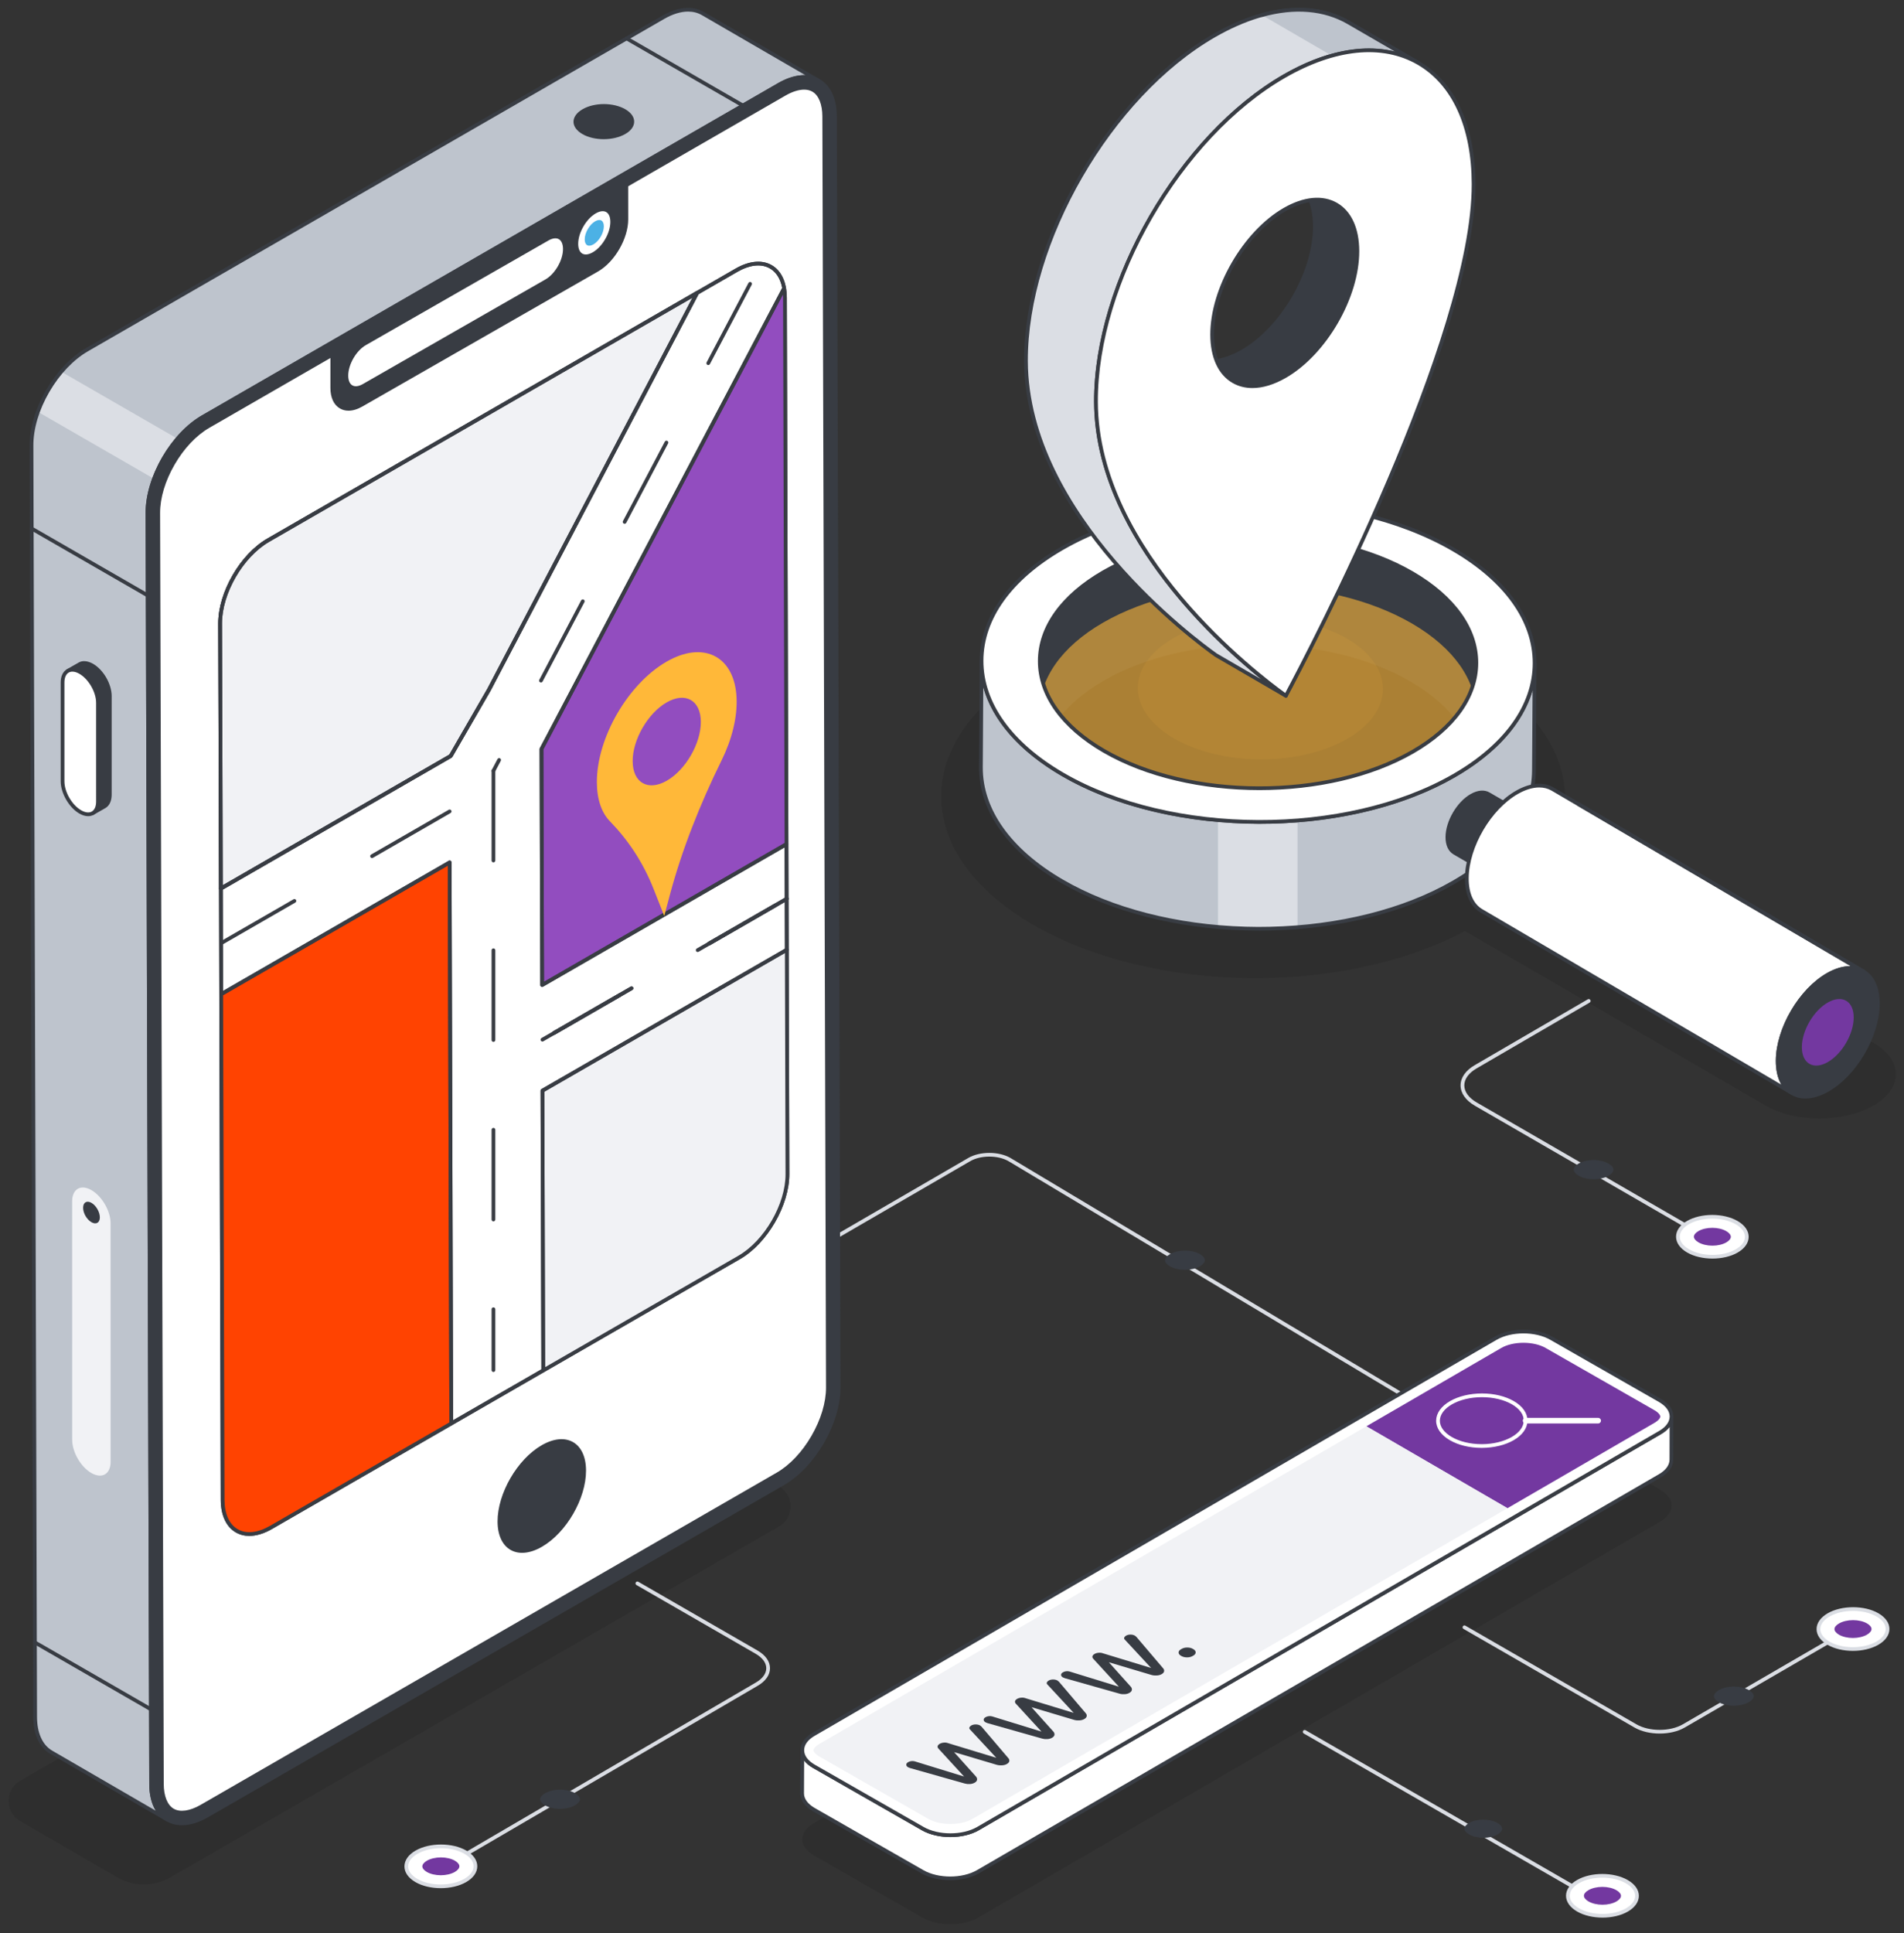 <svg width="201" height="204" viewBox="0 0 201 204" fill="none" xmlns="http://www.w3.org/2000/svg">
<rect x="0" y="0" width="201" height="204" fill="#333333" stroke="none"/>
<path d="M148.997 147.944C148.963 147.944 148.928 147.935 148.897 147.917L106.466 122.529C105.348 121.885 103.535 121.885 102.424 122.53L87.495 131.191C87.402 131.245 87.281 131.214 87.226 131.119C87.172 131.025 87.204 130.904 87.298 130.85L102.227 122.188C103.445 121.48 105.438 121.481 106.665 122.188L149.098 147.578C149.192 147.634 149.222 147.755 149.167 147.848C149.13 147.91 149.064 147.944 148.997 147.944Z" fill="#DBDEE4"/>
<g opacity="0.1">
<path d="M175.238 157.18C176.858 158.114 176.866 159.631 175.25 160.569L103.254 202.358C101.645 203.292 99.021 203.292 97.401 202.358L85.917 195.79C84.297 194.856 84.288 193.339 85.898 192.405L157.894 150.616C159.51 149.678 162.134 149.678 163.754 150.612L175.238 157.18Z" fill="#010101"/>
</g>
<path d="M176.455 149.481L176.445 154.044C176.435 154.654 176.041 155.264 175.233 155.729L103.232 197.514C101.627 198.445 99.006 198.445 97.38 197.514L85.9 190.95C85.082 190.475 84.678 189.854 84.678 189.244L84.699 184.682C84.699 185.302 85.103 185.923 85.921 186.388L97.401 192.952C99.017 193.893 101.648 193.893 103.253 192.952L175.254 151.167C176.052 150.702 176.455 150.092 176.455 149.481Z" fill="white"/>
<path d="M100.314 198.405C99.219 198.405 98.122 198.165 97.283 197.685L85.802 191.121C84.95 190.625 84.481 189.958 84.481 189.243L84.502 184.68C84.503 184.572 84.591 184.484 84.699 184.484C84.699 184.484 84.699 184.484 84.7 184.484C84.808 184.484 84.896 184.572 84.896 184.681C84.896 185.259 85.295 185.804 86.018 186.216L97.499 192.78C99.065 193.692 101.602 193.691 103.154 192.781L175.155 150.995C175.865 150.582 176.256 150.046 176.259 149.486V149.48C176.259 149.371 176.347 149.283 176.456 149.283C176.565 149.283 176.653 149.372 176.653 149.48C176.653 149.481 176.653 149.481 176.653 149.481V149.481C176.653 149.483 176.653 149.485 176.653 149.487L176.643 154.043C176.63 154.761 176.165 155.419 175.332 155.899L103.331 197.684C102.502 198.165 101.409 198.405 100.314 198.405ZM84.891 185.776L84.875 189.244C84.875 189.812 85.275 190.357 85.999 190.779L97.478 197.342C99.048 198.242 101.584 198.241 103.134 197.343L175.135 155.558C175.843 155.15 176.239 154.61 176.249 154.04L176.256 150.574C176.038 150.856 175.735 151.114 175.353 151.337L103.351 193.122C101.691 194.097 98.976 194.097 97.302 193.122L85.823 186.559C85.427 186.333 85.113 186.068 84.891 185.776Z" fill="#383C43"/>
<path d="M175.238 147.778C176.858 148.712 176.866 150.229 175.25 151.166L103.254 192.955C101.645 193.889 99.021 193.889 97.401 192.955L85.917 186.388C84.297 185.454 84.288 183.936 85.898 183.003L157.894 141.214C159.51 140.276 162.133 140.276 163.754 141.21L175.238 147.778Z" fill="white"/>
<path d="M100.331 193.848C99.236 193.848 98.139 193.607 97.302 193.125L85.819 186.557C84.969 186.067 84.5 185.403 84.499 184.688C84.498 183.977 84.96 183.317 85.799 182.83L157.795 141.041C159.46 140.074 162.178 140.072 163.852 141.037L175.335 147.604C175.335 147.604 175.335 147.605 175.336 147.605C176.185 148.094 176.653 148.758 176.655 149.472C176.656 150.185 176.192 150.846 175.348 151.335L103.353 193.124C102.522 193.607 101.427 193.848 100.331 193.848ZM160.825 140.703C159.799 140.703 158.773 140.93 157.992 141.382L85.996 183.171C85.284 183.585 84.892 184.123 84.893 184.687C84.894 185.255 85.292 185.798 86.015 186.215L97.498 192.782C99.062 193.684 101.601 193.685 103.156 192.783L175.151 150.993C175.868 150.578 176.261 150.038 176.261 149.472C176.26 148.905 175.861 148.363 175.14 147.947L163.656 141.379C162.874 140.929 161.849 140.703 160.825 140.703Z" fill="#383C43"/>
<g opacity="0.1">
<path d="M197.776 116.658C194.619 118.479 189.516 118.479 186.384 116.658L154.647 98.245C141.742 105.103 121.594 104.859 109.031 97.565C96.15 90.078 96.126 78.015 108.972 70.619C121.814 63.227 142.675 63.289 155.561 70.772C165.491 76.544 167.776 85.038 162.409 92.013L164.561 90.774L197.815 110.072C200.948 111.889 200.932 114.84 197.776 116.658Z" fill="#010101"/>
</g>
<g opacity="0.1">
<path d="M82.234 156.848L70.377 149.969C69.623 149.531 68.692 149.53 67.936 149.966L2.118 187.916C0.49 188.855 0.486 191.207 2.112 192.15L12.332 198.08C14.087 199.099 16.251 199.102 18.009 198.089L82.228 161.082C83.857 160.144 83.86 157.791 82.234 156.848Z" fill="#010101"/>
</g>
<path d="M74.179 1.417C73.118 0.806 71.633 0.894 70.007 1.836L9.183 36.904C8.203 37.469 7.281 38.271 6.474 39.227C5.946 39.838 5.462 40.523 5.048 41.239C4.634 41.954 4.283 42.696 4.007 43.462C3.568 44.659 3.32 45.88 3.331 47.025L3.713 181.142C3.711 183 4.363 184.301 5.416 184.908L17.672 192.011C16.611 191.4 15.952 190.095 15.957 188.248L15.568 54.127C15.558 52.963 15.81 51.735 16.264 50.527C16.541 49.762 16.9 49.024 17.313 48.308C17.727 47.593 18.207 46.915 18.74 46.297C19.542 45.348 20.46 44.553 21.428 43.992L82.243 8.937C83.889 7.997 85.355 7.908 86.437 8.531L74.179 1.417Z" fill="#BEC4CD"/>
<path d="M18.74 46.297L6.475 39.227C5.946 39.838 5.462 40.523 5.049 41.239C4.635 41.954 4.284 42.696 4.007 43.462L16.265 50.527C16.541 49.761 16.9 49.024 17.314 48.308C17.727 47.593 18.207 46.915 18.74 46.297Z" fill="#DBDEE4"/>
<path d="M17.669 192.209C17.635 192.209 17.602 192.201 17.57 192.183C17.57 192.183 17.57 192.183 17.57 192.183L17.566 192.181C17.565 192.18 17.563 192.179 17.562 192.178L5.32 185.078C4.156 184.407 3.514 183.009 3.514 181.143L3.129 47.027C3.12 45.181 3.741 43.09 4.879 41.139C5.999 39.217 7.492 37.651 9.082 36.73L69.906 1.664C71.546 0.714 73.099 0.567 74.28 1.248L86.538 8.357C86.632 8.411 86.664 8.532 86.61 8.626C86.555 8.721 86.435 8.751 86.341 8.698C86.341 8.698 86.341 8.698 86.341 8.698L86.336 8.696C85.285 8.093 83.869 8.238 82.346 9.107L21.527 44.166C19.999 45.047 18.562 46.553 17.482 48.406C16.368 50.317 15.759 52.348 15.767 54.126L16.151 188.244C16.146 189.953 16.715 191.227 17.754 191.834L17.767 191.842C17.862 191.896 17.893 192.017 17.839 192.111C17.803 192.174 17.736 192.209 17.669 192.209ZM72.641 1.221C71.867 1.221 71.003 1.484 70.103 2.005L9.279 37.072C7.747 37.959 6.305 39.474 5.219 41.338C4.116 43.229 3.514 45.248 3.523 47.025L3.908 181.142C3.908 182.862 4.479 184.138 5.517 184.736L16.443 191.073C15.992 190.341 15.754 189.378 15.758 188.243L15.373 54.128C15.364 52.281 15.993 50.178 17.142 48.208C18.257 46.295 19.744 44.739 21.331 43.824L82.15 8.765C83.168 8.184 84.134 7.906 85.029 7.937L74.084 1.59C73.656 1.343 73.169 1.221 72.641 1.221Z" fill="#383C43"/>
<path d="M78.43 11.333C78.396 11.333 78.363 11.325 78.332 11.307L66.051 4.229C65.957 4.174 65.925 4.053 65.978 3.959C66.032 3.864 66.152 3.833 66.248 3.886L78.528 10.965C78.622 11.019 78.655 11.14 78.601 11.235C78.565 11.298 78.498 11.333 78.43 11.333Z" fill="#383C43"/>
<path d="M9.722 70.213C9.205 69.925 8.737 69.889 8.401 70.082L7.156 70.795C7.499 70.607 7.96 70.638 8.476 70.926C9.508 71.52 10.342 72.968 10.346 74.16L10.345 84.58C10.34 85.188 10.129 85.605 9.789 85.806L11.035 85.093C11.375 84.892 11.586 84.475 11.591 83.867L11.592 73.447C11.588 72.255 10.754 70.808 9.722 70.213Z" fill="#383C43"/>
<path d="M9.789 86.005C9.721 86.005 9.655 85.969 9.619 85.906C9.564 85.813 9.596 85.692 9.689 85.638C9.981 85.465 10.144 85.089 10.148 84.58L10.149 74.162C10.145 73.034 9.351 71.659 8.378 71.098C7.942 70.855 7.541 70.811 7.251 70.97C7.158 71.021 7.038 70.988 6.984 70.893C6.931 70.799 6.964 70.679 7.058 70.626L8.304 69.913C8.709 69.679 9.248 69.725 9.817 70.042C9.818 70.042 9.82 70.043 9.82 70.043C10.92 70.677 11.785 72.173 11.789 73.448L11.788 83.869C11.783 84.524 11.551 85.02 11.135 85.265L9.887 85.979C9.856 85.996 9.822 86.005 9.789 86.005ZM8.018 70.53C8.198 70.575 8.383 70.65 8.572 70.755C9.674 71.39 10.539 72.886 10.543 74.161L10.542 84.582C10.541 84.807 10.512 85.013 10.458 85.197L10.937 84.923C11.227 84.752 11.39 84.377 11.394 83.867L11.395 73.449C11.391 72.321 10.598 70.948 9.625 70.386C9.181 70.139 8.781 70.093 8.5 70.255L8.018 70.53Z" fill="#383C43"/>
<path d="M10.343 74.163C10.343 72.968 9.506 71.521 8.473 70.929C7.44 70.337 6.603 70.826 6.603 72.021L6.604 82.444C6.604 83.639 7.441 85.086 8.474 85.678C9.508 86.27 10.345 85.781 10.345 84.586L10.343 74.163Z" fill="white"/>
<path d="M9.304 86.126C9.016 86.126 8.7 86.033 8.377 85.848C7.291 85.226 6.407 83.698 6.407 82.443L6.406 72.02C6.406 71.368 6.636 70.875 7.053 70.632C7.471 70.391 8.008 70.435 8.571 70.757C9.657 71.379 10.541 72.906 10.541 74.162L10.541 84.584C10.541 85.237 10.311 85.73 9.894 85.972C9.717 86.075 9.518 86.126 9.304 86.126ZM7.645 70.873C7.499 70.873 7.366 70.906 7.251 70.973C6.96 71.143 6.8 71.514 6.8 72.02L6.801 82.443C6.801 83.572 7.596 84.946 8.572 85.505C9.008 85.754 9.407 85.799 9.697 85.631C9.987 85.462 10.148 85.09 10.148 84.585L10.147 74.162C10.147 73.032 9.352 71.659 8.376 71.099C8.113 70.949 7.865 70.873 7.645 70.873Z" fill="#383C43"/>
<path d="M11.674 129.087C11.674 127.791 10.766 126.223 9.646 125.581C8.526 124.94 7.618 125.469 7.618 126.765L7.621 151.932C7.621 153.228 8.529 154.797 9.649 155.438C10.769 156.08 11.677 155.55 11.677 154.255L11.674 129.087Z" fill="#F1F2F5"/>
<path d="M10.541 128.465C10.541 129.027 10.144 129.252 9.658 128.973C9.165 128.691 8.774 128.015 8.774 127.452C8.774 126.876 9.165 126.647 9.658 126.929C10.143 127.207 10.541 127.888 10.541 128.465Z" fill="#383C43"/>
<path d="M21.851 191.599C18.602 193.472 15.965 191.971 15.954 188.244L15.569 54.128C15.559 50.401 18.179 45.869 21.428 43.997L82.249 8.935C85.497 7.062 88.135 8.563 88.146 12.29L88.531 146.406C88.541 150.133 85.921 154.664 82.672 156.537L21.851 191.599Z" fill="#383C43"/>
<path d="M19.211 192.604C18.615 192.604 18.062 192.464 17.575 192.183C16.408 191.509 15.762 190.11 15.757 188.244L15.372 54.129C15.362 50.347 18.034 45.724 21.329 43.825L82.151 8.764C83.793 7.816 85.347 7.67 86.525 8.35C87.692 9.024 88.338 10.423 88.343 12.289L88.728 146.404C88.738 150.186 86.066 154.808 82.771 156.708L21.95 191.77C20.987 192.324 20.055 192.604 19.211 192.604ZM84.888 8.324C84.114 8.324 83.249 8.586 82.348 9.106L21.526 44.168C18.34 46.004 15.756 50.472 15.766 54.127L16.151 188.243C16.155 189.963 16.731 191.241 17.771 191.841C18.825 192.449 20.238 192.301 21.753 191.428L82.574 156.366C85.761 154.529 88.344 150.061 88.334 146.406L87.949 12.29C87.944 10.57 87.369 9.292 86.329 8.692C85.902 8.446 85.416 8.324 84.888 8.324Z" fill="#383C43"/>
<path d="M85.859 9.5C86.586 9.919 87.009 10.939 87.012 12.291L87.397 146.408C87.402 148.015 86.851 149.858 85.842 151.604C84.836 153.342 83.509 154.747 82.105 155.559L21.285 190.619C20.092 191.308 18.982 191.461 18.242 191.035C17.515 190.616 17.093 189.597 17.089 188.244L16.704 54.127C16.699 52.521 17.25 50.677 18.259 48.932C19.265 47.193 20.593 45.788 21.996 44.976L82.816 9.917C84.009 9.227 85.119 9.074 85.859 9.5Z" fill="white"/>
<path d="M19.208 191.469C18.81 191.469 18.449 191.383 18.143 191.207C17.352 190.75 16.895 189.67 16.892 188.244L16.508 54.128C16.502 52.487 17.064 50.606 18.089 48.833C19.112 47.065 20.464 45.635 21.897 44.805L82.718 9.746C83.977 9.019 85.155 8.867 85.957 9.329C86.749 9.786 87.206 10.866 87.209 12.291L87.594 146.408C87.599 148.049 87.037 149.93 86.012 151.703C84.989 153.471 83.637 154.901 82.204 155.731L21.383 190.79C20.605 191.24 19.856 191.469 19.208 191.469ZM84.889 9.459C84.315 9.459 83.634 9.672 82.915 10.088L22.094 45.147C20.72 45.943 19.418 47.322 18.43 49.031C17.439 50.744 16.896 52.554 16.901 54.127L17.286 188.244C17.289 189.525 17.673 190.48 18.34 190.864C19.017 191.254 20.054 191.103 21.186 190.449L82.007 155.389C83.381 154.594 84.683 153.215 85.671 151.505C86.662 149.792 87.205 147.982 87.2 146.409L86.815 12.292C86.812 11.011 86.428 10.056 85.76 9.672C85.76 9.671 85.76 9.671 85.76 9.671C85.514 9.529 85.219 9.459 84.889 9.459Z" fill="#383C43"/>
<path d="M38.157 42.726C39.06 42.212 61.976 29.084 63.039 28.475C64.738 27.501 66.12 25.111 66.122 23.154L66.118 19.586C65.055 20.195 36.288 36.675 35.076 37.368L35.076 40.934C35.078 42.894 36.458 43.7 38.157 42.726Z" fill="#383C43"/>
<path d="M36.793 43.337C36.462 43.337 36.156 43.259 35.884 43.101C35.237 42.726 34.881 41.956 34.879 40.933L34.88 37.367C34.88 37.297 34.918 37.231 34.979 37.196C36.19 36.502 64.957 20.022 66.021 19.414C66.081 19.379 66.157 19.379 66.217 19.414C66.278 19.45 66.315 19.515 66.315 19.585L66.319 23.152C66.317 25.177 64.89 27.64 63.137 28.645C62.131 29.222 39.179 42.37 38.255 42.896C37.744 43.189 37.246 43.337 36.793 43.337ZM35.274 37.482L35.273 40.933C35.274 41.809 35.561 42.458 36.082 42.76C36.6 43.061 37.303 42.987 38.059 42.554C38.059 42.554 38.059 42.553 38.06 42.553C38.975 42.032 61.935 28.879 62.941 28.303C64.584 27.361 65.923 25.05 65.925 23.153L65.921 19.925C62.752 21.74 37.377 36.277 35.274 37.482Z" fill="#383C43"/>
<path d="M58.889 28.104C59.24 27.495 59.435 26.848 59.435 26.282C59.435 25.774 59.28 25.404 58.999 25.241C58.722 25.081 58.332 25.129 57.9 25.376L38.62 36.419C38.13 36.7 37.666 37.191 37.312 37.802C36.958 38.415 36.763 39.066 36.763 39.635C36.763 40.137 36.917 40.503 37.196 40.664C37.474 40.825 37.867 40.777 38.301 40.529L57.581 29.486C58.071 29.205 58.535 28.715 58.889 28.104Z" fill="white"/>
<path d="M63.888 25.239C64.24 24.63 64.433 23.984 64.433 23.419C64.434 22.91 64.279 22.541 63.998 22.378C63.721 22.218 63.329 22.266 62.896 22.514C62.406 22.795 61.942 23.286 61.588 23.897C61.234 24.51 61.039 25.161 61.039 25.729C61.039 26.232 61.193 26.598 61.472 26.759C61.75 26.92 62.143 26.872 62.577 26.624C63.069 26.342 63.534 25.851 63.888 25.239Z" fill="white"/>
<path d="M63.421 24.969C63.63 24.607 63.746 24.223 63.746 23.887C63.746 23.584 63.654 23.365 63.487 23.268C63.322 23.173 63.089 23.202 62.831 23.349C62.54 23.516 62.264 23.808 62.054 24.171C61.843 24.535 61.727 24.922 61.727 25.261C61.727 25.559 61.819 25.777 61.985 25.873C62.15 25.968 62.384 25.94 62.642 25.792C62.934 25.625 63.211 25.333 63.421 24.969Z" fill="#4CB1E5"/>
<path d="M66.017 14.136C67.265 13.417 67.255 12.249 66.015 11.53C64.759 10.801 62.757 10.802 61.509 11.521C60.229 12.259 60.222 13.417 61.478 14.146C62.718 14.865 64.737 14.874 66.017 14.136Z" fill="#383C43"/>
<path d="M15.595 63.03C15.561 63.03 15.528 63.021 15.497 63.004L3.253 55.946C3.159 55.892 3.127 55.771 3.181 55.677C3.235 55.582 3.355 55.551 3.45 55.604L15.694 62.661C15.788 62.716 15.82 62.837 15.766 62.931C15.73 62.994 15.663 63.03 15.595 63.03Z" fill="#383C43"/>
<path d="M15.931 180.569C15.898 180.569 15.864 180.561 15.833 180.543L3.59 173.486C3.496 173.432 3.464 173.311 3.518 173.217C3.572 173.122 3.691 173.091 3.787 173.144L16.03 180.201C16.124 180.255 16.156 180.376 16.102 180.47C16.066 180.534 15.999 180.569 15.931 180.569Z" fill="#383C43"/>
<path d="M52.526 160.554C52.535 163.512 54.633 164.708 57.211 163.219C59.791 161.734 61.875 158.13 61.866 155.172C61.857 152.211 59.761 151.019 57.181 152.507C54.601 153.993 52.519 157.596 52.526 160.554Z" fill="#383C43"/>
<path d="M26.326 162.071C25.805 162.071 25.321 161.949 24.893 161.702C23.872 161.112 23.307 159.891 23.302 158.263L23.04 65.796C23.031 62.507 25.355 58.487 28.221 56.835L77.652 28.341C79.085 27.515 80.442 27.389 81.473 27.984C82.494 28.573 83.059 29.794 83.063 31.422L83.326 123.89C83.335 127.178 81.011 131.198 78.145 132.851L28.714 161.344C27.875 161.828 27.063 162.071 26.326 162.071ZM28.418 57.177C25.661 58.766 23.425 62.632 23.434 65.795L23.697 158.262C23.7 159.744 24.196 160.844 25.09 161.36C25.995 161.883 27.212 161.755 28.517 161.002L77.948 132.509C80.705 130.92 82.941 127.054 82.932 123.891L82.669 31.424C82.665 29.942 82.17 28.842 81.276 28.326C80.373 27.804 79.154 27.931 77.849 28.684L28.418 57.177Z" fill="#383C43"/>
<path d="M82.78 30.408L57.163 79.034L57.233 103.94L83.027 89.072L82.863 31.421C82.862 31.059 82.833 30.721 82.78 30.408Z" fill="#924DBF"/>
<path d="M23.351 104.905L23.502 158.259C23.511 161.496 25.796 162.796 28.612 161.173L47.638 150.206L47.47 91.002L23.351 104.905Z" fill="#FF4301"/>
<path d="M57.233 104.138C57.199 104.138 57.165 104.129 57.135 104.112C57.074 104.077 57.036 104.012 57.036 103.942L56.965 79.035C56.965 79.002 56.973 78.971 56.988 78.942L82.606 30.317C82.645 30.242 82.723 30.199 82.812 30.214C82.895 30.227 82.96 30.293 82.974 30.376C83.03 30.711 83.059 31.063 83.06 31.421L83.224 89.072C83.224 89.143 83.186 89.208 83.126 89.243L57.331 104.112C57.301 104.13 57.267 104.138 57.233 104.138ZM57.359 79.083L57.429 103.6L82.83 88.959L82.666 31.422C82.666 31.303 82.662 31.185 82.656 31.068L57.359 79.083Z" fill="#383C43"/>
<path d="M57.265 115.088L57.349 144.608L78.044 132.679C80.86 131.055 83.135 127.127 83.126 123.889L83.059 100.22L57.265 115.088Z" fill="#F1F2F5"/>
<path d="M28.316 57.005C25.5 58.629 23.23 62.56 23.24 65.791L23.319 93.758L47.581 79.772L51.612 72.795L73.595 30.905L28.316 57.005Z" fill="#F1F2F5"/>
<path d="M28.316 57.005C25.5 58.629 23.23 62.56 23.24 65.791L23.319 93.758L47.581 79.772L51.612 72.795L73.595 30.905L28.316 57.005Z" fill="#F1F2F5"/>
<path d="M57.349 144.806C57.315 144.806 57.281 144.797 57.25 144.78C57.189 144.745 57.152 144.68 57.152 144.609L57.068 115.09C57.068 115.019 57.105 114.953 57.166 114.918L82.96 100.05C83.022 100.015 83.096 100.015 83.157 100.05C83.218 100.085 83.256 100.15 83.256 100.22L83.323 123.89C83.332 127.178 81.008 131.198 78.142 132.851L57.447 144.78C57.416 144.797 57.382 144.806 57.349 144.806ZM57.462 115.203L57.545 144.268L77.945 132.509C80.702 130.919 82.938 127.053 82.928 123.891L82.862 100.561L57.462 115.203Z" fill="#383C43"/>
<path d="M47.638 150.404C47.604 150.404 47.57 150.395 47.539 150.377C47.478 150.342 47.441 150.277 47.441 150.207L47.274 91.343L23.449 105.076C23.388 105.111 23.314 105.111 23.253 105.076C23.192 105.041 23.154 104.976 23.154 104.906L23.122 93.759C23.122 93.688 23.16 93.623 23.221 93.587L47.438 79.628L51.441 72.697L73.42 30.814C73.438 30.781 73.464 30.753 73.496 30.735L77.649 28.341C78.979 27.574 80.266 27.41 81.267 27.877C82.153 28.29 82.759 29.177 82.974 30.375C82.981 30.418 82.975 30.462 82.954 30.502L57.359 79.083L57.429 103.601L82.928 88.902C82.99 88.867 83.064 88.867 83.126 88.902C83.186 88.937 83.224 89.002 83.224 89.073L83.256 100.22C83.256 100.291 83.218 100.356 83.157 100.391L57.461 115.203L57.545 144.608C57.545 144.679 57.508 144.744 57.447 144.78L47.736 150.377C47.705 150.395 47.672 150.404 47.638 150.404ZM47.47 90.805C47.504 90.805 47.538 90.814 47.568 90.831C47.629 90.866 47.667 90.931 47.667 91.002L47.834 149.866L57.152 144.495L57.068 115.089C57.068 115.019 57.105 114.953 57.166 114.918L82.862 100.107L82.831 89.414L57.332 104.113C57.27 104.148 57.196 104.148 57.135 104.113C57.074 104.078 57.036 104.013 57.036 103.942L56.966 79.035C56.966 79.003 56.973 78.971 56.989 78.943L82.574 30.378C82.371 29.33 81.863 28.59 81.102 28.235C80.218 27.823 79.061 27.982 77.846 28.683L73.743 31.048L51.787 72.887L47.752 79.871C47.735 79.902 47.71 79.926 47.68 79.944L23.517 93.872L23.547 104.565L47.372 90.831C47.402 90.814 47.436 90.805 47.47 90.805Z" fill="#383C43"/>
<path d="M58.475 109.206C58.407 109.206 58.34 109.17 58.304 109.107C58.25 109.012 58.283 108.892 58.377 108.837L66.571 104.114C66.665 104.06 66.785 104.091 66.84 104.186C66.894 104.281 66.862 104.401 66.768 104.456L58.574 109.18C58.542 109.197 58.509 109.206 58.475 109.206ZM74.864 99.759C74.797 99.759 74.73 99.723 74.694 99.66C74.64 99.565 74.672 99.445 74.766 99.39L82.96 94.667C83.054 94.613 83.175 94.644 83.229 94.739C83.283 94.834 83.251 94.954 83.157 95.009L74.963 99.733C74.931 99.75 74.898 99.759 74.864 99.759Z" fill="#383C43"/>
<path d="M58.475 109.206C58.407 109.206 58.34 109.17 58.304 109.107C58.25 109.012 58.283 108.892 58.377 108.837L66.571 104.114C66.665 104.06 66.785 104.091 66.84 104.186C66.894 104.281 66.862 104.401 66.768 104.456L58.574 109.18C58.542 109.197 58.509 109.206 58.475 109.206ZM74.864 99.759C74.797 99.759 74.73 99.723 74.694 99.66C74.64 99.565 74.672 99.445 74.766 99.39L82.96 94.667C83.054 94.613 83.175 94.644 83.229 94.739C83.283 94.834 83.251 94.954 83.157 95.009L74.963 99.733C74.931 99.75 74.898 99.759 74.864 99.759Z" fill="#383C43"/>
<path d="M57.265 109.905C57.197 109.905 57.13 109.869 57.094 109.806C57.04 109.712 57.072 109.591 57.166 109.537L65.36 104.813C65.455 104.76 65.575 104.791 65.63 104.886C65.683 104.98 65.651 105.101 65.557 105.155L57.363 109.879C57.332 109.896 57.298 109.905 57.265 109.905ZM73.654 100.458C73.586 100.458 73.519 100.422 73.483 100.359C73.429 100.265 73.462 100.144 73.555 100.089L81.75 95.366C81.844 95.312 81.964 95.343 82.019 95.439C82.073 95.533 82.041 95.653 81.947 95.708L73.752 100.432C73.721 100.449 73.688 100.458 73.654 100.458Z" fill="#383C43"/>
<path d="M52.092 81.53C52.06 81.53 52.03 81.522 51.999 81.507C51.903 81.456 51.867 81.337 51.918 81.24L52.518 80.103C52.57 80.006 52.688 79.97 52.784 80.02C52.88 80.071 52.917 80.19 52.866 80.287L52.266 81.424C52.23 81.491 52.163 81.53 52.092 81.53ZM57.108 72.018C57.076 72.018 57.045 72.01 57.015 71.995C56.919 71.944 56.883 71.825 56.934 71.728L61.349 63.355C61.401 63.258 61.519 63.222 61.616 63.272C61.712 63.323 61.748 63.442 61.697 63.539L57.282 71.912C57.246 71.98 57.178 72.018 57.108 72.018ZM65.939 55.27C65.908 55.27 65.877 55.263 65.847 55.247C65.751 55.197 65.715 55.077 65.765 54.981L70.181 46.607C70.233 46.51 70.351 46.474 70.447 46.525C70.543 46.575 70.579 46.695 70.529 46.791L66.113 55.165C66.078 55.232 66.01 55.27 65.939 55.27ZM74.77 38.522C74.739 38.522 74.708 38.515 74.678 38.499C74.582 38.449 74.546 38.329 74.597 38.233L79.012 29.859C79.064 29.762 79.182 29.726 79.278 29.777C79.375 29.827 79.411 29.947 79.36 30.043L74.944 38.417C74.909 38.484 74.841 38.522 74.77 38.522Z" fill="#383C43"/>
<path d="M52.092 144.774C51.983 144.774 51.895 144.686 51.895 144.577V138.155C51.895 138.045 51.983 137.957 52.092 137.957C52.2 137.957 52.289 138.045 52.289 138.155V144.577C52.289 144.686 52.2 144.774 52.092 144.774ZM52.092 128.882C51.983 128.882 51.895 128.793 51.895 128.684V119.214C51.895 119.105 51.983 119.017 52.092 119.017C52.2 119.017 52.289 119.105 52.289 119.214V128.684C52.289 128.793 52.2 128.882 52.092 128.882ZM52.092 109.941C51.983 109.941 51.895 109.853 51.895 109.744V100.273C51.895 100.164 51.983 100.076 52.092 100.076C52.2 100.076 52.289 100.164 52.289 100.273V109.744C52.289 109.853 52.2 109.941 52.092 109.941ZM52.092 91.001C51.983 91.001 51.895 90.912 51.895 90.803V81.333C51.895 81.224 51.983 81.136 52.092 81.136C52.2 81.136 52.289 81.224 52.289 81.333V90.803C52.289 90.912 52.2 91.001 52.092 91.001Z" fill="#383C43"/>
<path d="M26.324 162.072C25.803 162.072 25.322 161.95 24.894 161.704C23.875 161.115 23.31 159.892 23.306 158.261L23.154 104.907C23.154 104.836 23.192 104.77 23.253 104.735L47.372 90.832C47.433 90.797 47.507 90.797 47.569 90.832C47.629 90.867 47.667 90.932 47.667 91.002L47.835 150.206C47.835 150.277 47.797 150.343 47.736 150.378L28.711 161.345C27.872 161.828 27.06 162.072 26.324 162.072ZM23.548 105.02L23.7 158.259C23.704 159.744 24.198 160.846 25.091 161.362C25.992 161.882 27.208 161.756 28.514 161.003L47.441 150.093L47.274 91.344L23.548 105.02Z" fill="#383C43"/>
<path d="M23.351 99.721C23.283 99.721 23.216 99.686 23.18 99.622C23.126 99.528 23.159 99.407 23.252 99.353L30.982 94.897C31.076 94.844 31.197 94.874 31.251 94.97C31.305 95.064 31.273 95.185 31.179 95.239L23.449 99.695C23.418 99.713 23.385 99.721 23.351 99.721ZM39.276 90.542C39.208 90.542 39.141 90.506 39.105 90.443C39.051 90.349 39.083 90.228 39.177 90.174L47.371 85.45C47.465 85.397 47.586 85.427 47.641 85.522C47.694 85.617 47.662 85.737 47.568 85.792L39.374 90.516C39.343 90.533 39.309 90.542 39.276 90.542Z" fill="#383C43"/>
<path d="M23.319 93.955C23.285 93.955 23.252 93.946 23.221 93.929C23.16 93.894 23.122 93.829 23.122 93.758L23.042 65.792C23.033 62.503 25.355 58.484 28.218 56.834L73.496 30.734C73.573 30.691 73.669 30.702 73.732 30.763C73.795 30.824 73.81 30.919 73.769 30.997L51.786 72.887L47.752 79.871C47.734 79.901 47.71 79.926 47.68 79.943L23.418 93.929C23.387 93.946 23.353 93.955 23.319 93.955ZM73.105 31.416L28.415 57.176C25.661 58.763 23.427 62.628 23.436 65.791L23.516 93.417L47.438 79.627L51.441 72.697L73.105 31.416Z" fill="#383C43"/>
<path d="M23.319 93.955C23.285 93.955 23.252 93.946 23.221 93.929C23.16 93.894 23.122 93.829 23.122 93.758L23.042 65.792C23.033 62.503 25.355 58.484 28.218 56.834L73.496 30.734C73.573 30.691 73.669 30.702 73.732 30.763C73.795 30.824 73.81 30.919 73.769 30.997L51.786 72.887L47.752 79.871C47.734 79.901 47.71 79.926 47.68 79.943L23.418 93.929C23.387 93.946 23.353 93.955 23.319 93.955ZM73.105 31.416L28.415 57.176C25.661 58.763 23.427 62.628 23.436 65.791L23.516 93.417L47.438 79.627L51.441 72.697L73.105 31.416Z" fill="#383C43"/>
<path d="M155.785 81.263L155.854 69.994C155.875 66.558 153.617 63.117 149.084 60.483C140.075 55.252 125.483 55.204 116.5 60.378C112.029 62.945 109.786 66.324 109.765 69.715L109.696 80.984C109.717 77.593 111.963 74.22 116.431 71.647C125.414 66.473 140.006 66.52 149.015 71.752C153.548 74.386 155.806 77.827 155.785 81.263Z" fill="#383C43"/>
<path d="M155.784 81.46C155.784 81.46 155.784 81.46 155.783 81.46C155.674 81.459 155.587 81.37 155.587 81.261V81.261C155.61 77.752 153.241 74.435 148.916 71.922C139.974 66.729 125.445 66.682 116.53 71.817C112.271 74.27 109.915 77.526 109.893 80.985C109.892 81.093 109.805 81.181 109.696 81.181C109.695 81.181 109.695 81.181 109.695 81.181C109.586 81.18 109.498 81.091 109.499 80.982L109.568 69.713C109.591 66.1 112.017 62.723 116.402 60.206C125.426 55.008 140.133 55.056 149.183 60.312C153.635 62.899 156.074 66.338 156.051 69.995L155.981 81.258C155.981 81.26 155.981 81.262 155.981 81.264C155.981 81.373 155.893 81.46 155.784 81.46ZM132.584 67.608C138.562 67.608 144.555 68.934 149.113 71.581C152.529 73.566 154.759 76.052 155.603 78.752L155.657 69.993C155.679 66.483 153.309 63.166 148.986 60.653C140.042 55.461 125.513 55.413 116.598 60.549C112.34 62.993 109.984 66.249 109.962 69.716L109.908 78.484C110.772 75.835 112.98 73.407 116.333 71.475C120.813 68.896 126.692 67.608 132.584 67.608Z" fill="#383C43"/>
<g opacity="0.6">
<path d="M149.061 65.796C140.048 60.561 125.454 60.515 116.47 65.689C107.485 70.862 107.495 79.304 116.508 84.54C125.517 89.772 140.115 89.815 149.1 84.642C158.084 79.469 158.07 71.029 149.061 65.796Z" fill="#FFB839"/>
</g>
<path d="M162.007 70.03L161.934 81.301C161.913 85.597 159.072 89.876 153.414 93.129C148.789 95.794 142.995 97.365 136.977 97.846C136.005 97.923 135.029 97.974 134.054 97.996C133.202 98.017 132.351 98.013 131.504 97.987C130.529 97.961 129.553 97.906 128.581 97.82C122.559 97.3 116.76 95.691 112.122 92.996C106.379 89.657 103.52 85.296 103.55 80.945L103.619 69.734C103.619 74.065 106.474 78.404 112.199 81.726C116.812 84.412 122.589 86.017 128.582 86.537C129.549 86.627 130.529 86.683 131.505 86.713C132.356 86.743 133.207 86.747 134.054 86.725C135.029 86.708 136.005 86.657 136.977 86.584C143.021 86.108 148.841 84.532 153.483 81.859C159.14 78.605 161.982 74.326 162.007 70.03Z" fill="#BEC4CD"/>
<path d="M136.977 86.582V97.844C136.005 97.921 135.029 97.973 134.054 97.994C133.203 98.016 132.351 98.011 131.505 97.986C130.529 97.96 129.553 97.904 128.582 97.818V86.535C129.549 86.625 130.529 86.681 131.505 86.711C132.356 86.741 133.207 86.745 134.054 86.724C135.029 86.707 136.005 86.655 136.977 86.582Z" fill="#DBDEE4"/>
<path d="M132.952 98.206C132.475 98.206 131.989 98.198 131.498 98.184C124.156 97.978 117.239 96.196 112.023 93.166C106.4 89.896 103.321 85.555 103.354 80.942L103.422 69.732C103.423 69.624 103.511 69.536 103.619 69.536H103.62C103.728 69.537 103.816 69.625 103.816 69.733C103.816 74.183 106.828 78.38 112.297 81.554C117.427 84.54 124.25 86.301 131.511 86.514C132.353 86.544 133.206 86.549 134.049 86.527C141.354 86.381 148.221 84.662 153.385 81.686C158.787 78.58 161.779 74.444 161.811 70.04V70.028C161.812 69.919 161.89 69.851 162.009 69.832C162.118 69.833 162.205 69.922 162.204 70.031V70.034C162.204 70.035 162.204 70.037 162.204 70.039L162.131 81.301C162.108 85.855 159.048 90.116 153.512 93.299C148.318 96.293 141.408 98.031 134.058 98.192C133.696 98.201 133.327 98.206 132.952 98.206ZM103.799 72.495L103.748 80.945C103.716 85.41 106.725 89.629 112.221 92.824C117.381 95.822 124.231 97.585 131.51 97.789C132.38 97.816 133.233 97.819 134.049 97.797C141.335 97.638 148.177 95.919 153.316 92.957C158.724 89.847 161.715 85.707 161.737 81.299L161.792 72.85C160.784 76.326 157.955 79.514 153.581 82.029C148.361 85.037 141.427 86.774 134.057 86.922C133.21 86.943 132.349 86.939 131.498 86.909C124.174 86.694 117.285 84.913 112.1 81.895C107.642 79.308 104.779 76.04 103.799 72.495Z" fill="#383C43"/>
<path d="M112.141 57.847C123.525 51.292 142.012 51.351 153.431 57.983C164.845 64.613 164.865 75.305 153.481 81.859C142.098 88.414 123.61 88.355 112.197 81.726C100.778 75.093 100.758 64.401 112.141 57.847ZM149.088 60.484C140.074 55.249 125.481 55.203 116.496 60.377C107.512 65.55 107.521 73.992 116.535 79.228C125.544 84.46 140.142 84.503 149.126 79.33C158.111 74.157 158.096 65.717 149.088 60.484Z" fill="white"/>
<path d="M133.014 86.924C125.447 86.924 117.866 85.246 112.098 81.896C106.494 78.641 103.412 74.315 103.421 69.716C103.43 65.148 106.491 60.872 112.043 57.675C123.466 51.098 142.078 51.159 153.529 57.812C159.131 61.066 162.211 65.39 162.202 69.988C162.194 74.557 159.131 78.834 153.58 82.03C147.911 85.294 140.47 86.923 133.014 86.924ZM132.606 53.171C125.221 53.171 117.854 54.785 112.24 58.018C106.815 61.141 103.823 65.295 103.814 69.717C103.806 74.169 106.818 78.373 112.295 81.555C123.639 88.143 142.07 88.202 153.383 81.688C158.808 78.565 161.799 74.409 161.808 69.988C161.816 65.536 158.806 61.334 153.332 58.154C147.618 54.834 140.103 53.171 132.606 53.171ZM132.964 83.371C126.984 83.371 120.993 82.045 116.437 79.398C112.001 76.822 109.563 73.395 109.57 69.749C109.576 66.126 112.001 62.737 116.398 60.205C125.426 55.008 140.135 55.056 149.186 60.313C153.62 62.889 156.058 66.314 156.051 69.959C156.044 73.581 153.62 76.97 149.225 79.501C144.742 82.082 138.858 83.37 132.964 83.371ZM132.65 56.727C126.828 56.727 121.02 57.998 116.595 60.547C112.325 63.005 109.97 66.274 109.964 69.75C109.957 73.249 112.326 76.554 116.634 79.057C125.573 84.249 140.106 84.296 149.028 79.158C153.297 76.701 155.651 73.433 155.657 69.959C155.664 66.461 153.296 63.156 148.989 60.655C144.484 58.038 138.559 56.727 132.65 56.727Z" fill="#383C43"/>
<path d="M168.929 90.631L157.147 83.796C156.69 83.531 156.058 83.563 155.358 83.958C153.956 84.75 152.807 86.708 152.797 88.324C152.792 89.141 153.076 89.717 153.539 89.986L165.321 96.821C164.858 96.552 164.573 95.976 164.578 95.159C164.588 93.543 165.737 91.585 167.139 90.793C167.84 90.398 168.471 90.365 168.929 90.631Z" fill="#383C43"/>
<path d="M165.321 97.017C165.287 97.017 165.253 97.009 165.222 96.991L153.441 90.156C152.893 89.837 152.594 89.186 152.6 88.322C152.61 86.643 153.804 84.608 155.261 83.785C156.003 83.368 156.707 83.311 157.246 83.624L169.027 90.459C169.027 90.459 169.027 90.459 169.028 90.459C169.121 90.514 169.153 90.635 169.098 90.729C169.044 90.823 168.921 90.855 168.83 90.801H168.829C168.416 90.56 167.849 90.618 167.236 90.964C165.888 91.724 164.784 93.606 164.775 95.159C164.77 95.875 164.999 96.404 165.418 96.649L165.419 96.649C165.514 96.704 165.545 96.824 165.491 96.919C165.454 96.982 165.388 97.017 165.321 97.017ZM156.476 83.82C156.167 83.82 155.819 83.924 155.455 84.129C154.107 84.89 153.003 86.771 152.994 88.324C152.989 89.041 153.218 89.57 153.638 89.814L164.535 96.136C164.432 95.855 164.379 95.525 164.381 95.156C164.392 93.478 165.585 91.443 167.042 90.62C167.352 90.446 167.656 90.334 167.943 90.286L157.048 83.966C156.88 83.868 156.687 83.82 156.476 83.82Z" fill="#383C43"/>
<path d="M169.669 92.285C169.68 90.668 168.547 89.998 167.14 90.792C165.737 91.584 164.588 93.542 164.578 95.158C164.568 96.78 165.7 97.451 167.103 96.659C168.51 95.865 169.659 93.907 169.669 92.285Z" fill="white"/>
<path d="M165.989 97.19C165.707 97.19 165.446 97.122 165.214 96.986C164.672 96.666 164.376 96.016 164.381 95.156C164.392 93.477 165.585 91.442 167.042 90.62C167.785 90.2 168.493 90.144 169.035 90.463C169.576 90.782 169.872 91.43 169.866 92.285C169.856 93.968 168.66 96.007 167.199 96.831C166.776 97.07 166.365 97.19 165.989 97.19ZM168.257 90.654C167.948 90.654 167.601 90.758 167.236 90.964C165.888 91.724 164.784 93.606 164.775 95.159C164.77 95.872 164.997 96.4 165.414 96.646C165.826 96.889 166.394 96.834 167.006 96.487C168.356 95.725 169.463 93.839 169.472 92.283C169.477 91.574 169.251 91.049 168.835 90.804C168.666 90.704 168.47 90.654 168.257 90.654Z" fill="#383C43"/>
<path d="M196.704 102.503L163.886 83.257C162.937 82.705 161.624 82.773 160.17 83.594C157.256 85.238 154.87 89.305 154.849 92.663C154.838 94.361 155.429 95.557 156.391 96.115L189.209 115.362C188.247 114.803 187.655 113.607 187.666 111.91C187.687 108.552 190.074 104.485 192.987 102.84C194.442 102.02 195.754 101.952 196.704 102.503Z" fill="white"/>
<path d="M189.209 115.558C189.175 115.558 189.141 115.549 189.11 115.531C189.109 115.531 189.109 115.531 189.109 115.531C189.103 115.527 189.098 115.524 189.092 115.521L156.292 96.284C155.223 95.663 154.641 94.376 154.652 92.66C154.674 89.24 157.106 85.095 160.073 83.42C161.541 82.591 162.931 82.472 163.985 83.085L196.802 102.331C196.802 102.331 196.802 102.331 196.802 102.331L196.803 102.331C196.897 102.386 196.928 102.507 196.873 102.601C196.819 102.695 196.696 102.727 196.605 102.672C195.675 102.133 194.426 102.253 193.084 103.01C190.226 104.623 187.884 108.615 187.863 111.909C187.853 113.469 188.36 114.63 189.292 115.18L189.307 115.189V115.19L189.308 115.19C189.402 115.245 189.433 115.366 189.379 115.46C189.343 115.522 189.276 115.558 189.209 115.558ZM162.493 83.093C161.814 83.093 161.056 83.318 160.267 83.764C157.409 85.376 155.066 89.368 155.046 92.662C155.036 94.231 155.549 95.396 156.49 95.943L188.051 114.452C187.664 113.786 187.463 112.922 187.469 111.906C187.491 108.486 189.923 104.342 192.89 102.667C193.761 102.175 194.601 101.938 195.365 101.945L163.787 83.425C163.405 83.204 162.968 83.093 162.493 83.093Z" fill="#383C43"/>
<path d="M196.704 102.7C196.67 102.7 196.635 102.692 196.604 102.673L166.562 85.037C166.468 84.982 166.437 84.861 166.492 84.767C166.546 84.673 166.668 84.641 166.761 84.696L196.803 102.333C196.897 102.388 196.928 102.509 196.874 102.603C196.837 102.665 196.771 102.7 196.704 102.7Z" fill="#383C43"/>
<path d="M198.242 105.94C198.264 102.583 195.912 101.19 192.987 102.84C190.074 104.484 187.688 108.552 187.666 111.909C187.645 115.279 189.997 116.673 192.91 115.028C195.835 113.378 198.221 109.311 198.242 105.94Z" fill="#383C43"/>
<path d="M190.599 115.919C190.05 115.919 189.543 115.788 189.095 115.525C188.036 114.9 187.458 113.616 187.469 111.909C187.491 108.489 189.923 104.344 192.89 102.669C194.369 101.836 195.762 101.72 196.818 102.342C197.875 102.965 198.45 104.244 198.439 105.943C198.418 109.37 195.98 113.524 193.007 115.202C192.162 115.679 191.342 115.919 190.599 115.919ZM195.31 102.342C194.632 102.342 193.874 102.567 193.084 103.013C190.226 104.626 187.884 108.618 187.863 111.912C187.853 113.472 188.362 114.635 189.295 115.185C190.222 115.731 191.472 115.615 192.814 114.858C195.677 113.242 198.025 109.242 198.046 105.94C198.056 104.388 197.549 103.231 196.618 102.682C196.233 102.455 195.791 102.342 195.31 102.342Z" fill="#383C43"/>
<path d="M195.691 107.384C195.702 105.646 194.485 104.925 192.971 105.779C191.463 106.63 190.228 108.735 190.218 110.473C190.206 112.217 191.424 112.938 192.931 112.087C194.445 111.233 195.68 109.128 195.691 107.384Z" fill="#7338A0"/>
<g opacity="0.1">
<path d="M142.217 77.965C137.171 80.869 128.979 80.845 123.919 77.908C118.86 74.967 118.853 70.227 123.895 67.323C128.942 64.42 137.134 64.444 142.193 67.384C147.253 70.322 147.26 75.062 142.217 77.965Z" fill="#FFB839"/>
</g>
<path d="M143.298 26.486C143.309 31.348 139.884 37.258 135.654 39.7C133.522 40.922 131.6 41.038 130.201 40.235L125.714 37.614C127.1 38.428 129.034 38.312 131.166 37.079C135.396 34.647 138.821 28.727 138.81 23.876C138.798 21.456 137.948 19.769 136.573 18.967L141.06 21.588C142.435 22.38 143.286 24.078 143.298 26.486Z" fill="#383C43"/>
<path d="M132.21 40.946C131.442 40.946 130.731 40.767 130.104 40.406L125.63 37.793C125.625 37.79 125.619 37.787 125.615 37.784C125.521 37.729 125.489 37.608 125.544 37.514C125.599 37.42 125.718 37.389 125.813 37.443V37.444C125.814 37.444 125.814 37.444 125.814 37.444L125.827 37.451C127.21 38.256 129.07 38.062 131.068 36.908C135.24 34.51 138.625 28.664 138.613 23.876C138.602 21.619 137.841 19.936 136.473 19.137C136.38 19.082 136.348 18.962 136.403 18.867C136.457 18.773 136.577 18.742 136.672 18.796L141.16 21.418C142.653 22.278 143.483 24.077 143.494 26.485C143.494 26.485 143.494 26.485 143.494 26.485C143.506 31.394 140.034 37.399 135.753 39.871C134.507 40.585 133.301 40.946 132.21 40.946ZM127.309 38.317L130.301 40.065C131.691 40.863 133.558 40.674 135.557 39.529C139.727 37.12 143.111 31.269 143.101 26.487C143.09 24.226 142.33 22.547 140.962 21.759L137.97 20.011C138.639 20.978 139 22.297 139.007 23.875C139.019 28.789 135.546 34.789 131.265 37.25C129.856 38.064 128.496 38.424 127.309 38.317Z" fill="#383C43"/>
<path d="M115.696 42.388C115.743 59.255 134.746 72.714 135.747 73.423L128.361 69.131C127.359 68.421 108.356 54.974 108.309 38.095C108.274 25.474 117.176 10.096 128.174 3.756C133.72 0.569 138.742 0.266 142.365 2.372L149.752 6.653C146.129 4.559 141.107 4.85 135.561 8.048C124.562 14.388 115.661 29.766 115.696 42.388Z" fill="#DBDEE4"/>
<path d="M135.748 73.619C135.714 73.619 135.68 73.611 135.649 73.593L128.262 69.3C126.189 67.833 108.158 54.585 108.113 38.094C108.077 25.431 117.032 9.949 128.076 3.583C133.514 0.459 138.624 -0.032 142.464 2.2L149.849 6.48C149.85 6.48 149.85 6.48 149.85 6.48V6.481C149.945 6.535 149.977 6.656 149.923 6.75C149.867 6.845 149.746 6.876 149.654 6.822L149.653 6.822C145.924 4.668 140.954 5.164 135.659 8.218C124.727 14.52 115.86 29.849 115.893 42.386C115.938 58.683 133.823 71.817 135.862 73.261C135.948 73.322 135.97 73.44 135.913 73.529C135.876 73.587 135.812 73.619 135.748 73.619ZM137.127 1.216C134.418 1.216 131.404 2.125 128.272 3.925C117.339 10.228 108.471 25.556 108.506 38.093C108.551 54.386 126.433 67.522 128.472 68.967L133.146 71.683C127.636 67.223 115.537 55.894 115.499 42.387C115.464 29.723 124.42 14.241 135.462 7.876C139.746 5.406 143.835 4.577 147.261 5.435L142.267 2.541C140.744 1.656 139.009 1.216 137.127 1.216Z" fill="#383C43"/>
<path d="M133.221 1.592C136.744 0.614 139.883 0.927 142.364 2.372L149.754 6.653C147.265 5.216 144.125 4.903 140.603 5.881" fill="#BEC4CD"/>
<path d="M149.753 6.851C149.72 6.851 149.686 6.842 149.655 6.824L149.652 6.823C147.165 5.387 144.054 5.127 140.655 6.071C140.556 6.1 140.443 6.04 140.413 5.934C140.384 5.829 140.445 5.72 140.55 5.691C142.968 5.019 145.249 4.942 147.279 5.448L142.265 2.543C139.787 1.1 136.679 0.837 133.273 1.783C133.174 1.812 133.061 1.751 133.031 1.645C133.002 1.54 133.063 1.431 133.169 1.402C136.676 0.428 139.892 0.704 142.463 2.202L149.849 6.481C149.85 6.482 149.851 6.482 149.852 6.483V6.483C149.947 6.538 149.978 6.658 149.924 6.752C149.887 6.816 149.821 6.851 149.753 6.851Z" fill="#383C43"/>
<path d="M135.562 8.046C146.572 1.7 155.528 6.787 155.563 19.409C155.611 36.281 136.741 71.561 135.748 73.418C134.748 72.71 115.747 59.26 115.699 42.388C115.663 29.766 124.56 14.388 135.562 8.046ZM135.652 39.7C139.885 37.26 143.311 31.345 143.297 26.489C143.283 21.633 139.835 19.68 135.603 22.119C131.377 24.555 127.952 30.47 127.966 35.326C127.979 40.182 131.427 42.135 135.652 39.7Z" fill="white"/>
<path d="M135.748 73.615C135.708 73.615 135.668 73.602 135.634 73.579C133.577 72.122 115.549 58.878 115.502 42.389C115.466 29.724 124.42 14.241 135.464 7.875C140.884 4.751 145.986 4.255 149.834 6.476C153.638 8.673 155.743 13.265 155.76 19.408C155.807 35.862 137.957 69.706 135.922 73.511C135.895 73.561 135.848 73.597 135.793 73.61C135.778 73.613 135.763 73.615 135.748 73.615ZM135.661 8.217C124.727 14.52 115.86 29.849 115.896 42.388C115.941 58.276 132.946 71.159 135.68 73.127C138.152 68.486 155.412 35.513 155.366 19.41C155.349 13.413 153.314 8.941 149.637 6.818C145.916 4.67 140.952 5.167 135.661 8.217ZM132.217 40.948C131.448 40.948 130.737 40.768 130.109 40.405C128.606 39.538 127.775 37.734 127.768 35.326C127.754 30.417 131.224 24.415 135.504 21.948C137.628 20.724 139.634 20.534 141.154 21.41C142.656 22.277 143.487 24.081 143.493 26.488C143.507 31.398 140.034 37.401 135.751 39.87C134.508 40.587 133.306 40.948 132.217 40.948ZM139.044 21.262C138.023 21.262 136.885 21.608 135.701 22.29C131.531 24.694 128.148 30.542 128.162 35.325C128.168 37.587 128.93 39.269 130.306 40.063C131.699 40.867 133.562 40.677 135.554 39.528C139.728 37.122 143.113 31.273 143.1 26.489C143.093 24.228 142.332 22.546 140.957 21.752C140.39 21.425 139.745 21.262 139.044 21.262Z" fill="#383C43"/>
<path d="M77.756 73.611C77.854 75.713 77.25 78.054 76.183 80.219C73.881 84.891 71.988 89.676 70.721 94.418L70.123 96.659L69.007 93.828C67.88 90.967 66.283 88.614 64.387 86.663C63.523 85.776 63.014 84.373 63.009 82.544C62.995 77.869 66.288 72.173 70.366 69.822C70.481 69.756 70.598 69.691 70.715 69.63C74.483 67.659 77.556 69.395 77.756 73.611ZM70.398 82.38C72.383 81.235 73.993 78.451 73.986 76.174C73.98 73.898 72.359 72.978 70.374 74.122C68.39 75.266 66.782 78.047 66.789 80.323C66.795 82.6 68.414 83.523 70.398 82.38Z" fill="#FFB839"/>
<path d="M174.654 150.144C175.081 149.896 175.272 149.63 175.272 149.477C175.272 149.322 175.078 149.053 174.649 148.806L163.161 142.236C162.564 141.892 161.713 141.694 160.825 141.694C159.937 141.694 159.085 141.892 158.49 142.238L144.242 150.508L159.136 159.151L174.654 150.144Z" fill="#7338A0"/>
<path d="M144.242 150.507L86.494 184.026C86.071 184.271 85.882 184.535 85.882 184.687C85.882 184.843 86.076 185.112 86.506 185.36L97.994 191.93C98.591 192.274 99.444 192.472 100.332 192.472C101.219 192.472 102.067 192.275 102.659 191.932L159.136 159.15L144.242 150.507Z" fill="#F1F2F5"/>
<path d="M168.714 150.208H161.052C160.889 150.208 160.756 150.076 160.756 149.912C160.756 149.749 160.889 149.616 161.052 149.616H168.714C168.877 149.616 169.009 149.749 169.009 149.912C169.009 150.076 168.877 150.208 168.714 150.208Z" fill="white"/>
<path d="M156.43 152.786C156.41 152.786 156.387 152.785 156.381 152.785C155.128 152.779 153.947 152.491 153.055 151.973C152.118 151.43 151.605 150.698 151.609 149.911C151.609 149.91 151.609 149.91 151.609 149.909C151.619 149.121 152.139 148.39 153.076 147.85C153.976 147.331 155.172 147.044 156.443 147.041C157.717 147.041 158.913 147.329 159.813 147.85C160.748 148.393 161.258 149.126 161.248 149.914C161.244 150.703 160.726 151.435 159.791 151.974C158.898 152.488 157.714 152.777 156.456 152.785C156.453 152.785 156.443 152.786 156.43 152.786ZM156.431 152.389C156.451 152.389 156.466 152.39 156.48 152.392C157.644 152.382 158.76 152.113 159.594 151.631C160.403 151.166 160.851 150.554 160.855 149.91C160.862 149.27 160.423 148.66 159.616 148.191C158.776 147.704 157.649 147.435 156.444 147.435C155.24 147.438 154.114 147.707 153.273 148.192C152.462 148.659 152.011 149.271 152.003 149.914C151.999 150.553 152.443 151.163 153.252 151.632C154.086 152.116 155.198 152.385 156.383 152.391C156.403 152.389 156.418 152.389 156.431 152.389Z" fill="white"/>
<path d="M103.468 182.078L103.616 182.199L106.461 185.539C106.539 185.629 106.57 185.737 106.548 185.849C106.525 185.962 106.44 186.056 106.301 186.137C106.162 186.217 105.999 186.267 105.805 186.28C105.611 186.294 105.417 186.28 105.246 186.235L100.72 184.889L103.064 187.501C103.134 187.605 103.166 187.712 103.143 187.825C103.121 187.937 103.036 188.031 102.896 188.112C102.757 188.193 102.594 188.242 102.4 188.256C102.206 188.269 102.02 188.251 101.864 188.206L96.08 186.572L95.869 186.487C95.737 186.41 95.674 186.321 95.674 186.213C95.673 186.114 95.735 186.024 95.866 185.948C95.967 185.89 96.076 185.854 96.2 185.836C96.332 185.822 96.448 185.827 96.573 185.863L101.775 187.465L99.072 184.52C98.994 184.44 98.963 184.35 98.985 184.255C99.008 184.161 99.085 184.08 99.201 184.013C99.317 183.946 99.457 183.901 99.62 183.887C99.79 183.869 99.946 183.887 100.078 183.937L105.179 185.49L102.391 182.487C102.321 182.419 102.32 182.347 102.343 182.271C102.381 182.195 102.443 182.132 102.536 182.078C102.66 182.006 102.823 181.966 102.993 181.966C103.18 181.966 103.335 182.002 103.468 182.078Z" fill="#383C43"/>
<path d="M111.638 177.336L111.787 177.457L114.631 180.797C114.709 180.887 114.741 180.995 114.718 181.107C114.696 181.219 114.611 181.314 114.472 181.394C114.332 181.475 114.17 181.525 113.976 181.538C113.782 181.552 113.587 181.538 113.417 181.493L108.891 180.146L111.235 182.759C111.305 182.862 111.337 182.97 111.314 183.082C111.291 183.195 111.206 183.289 111.067 183.37C110.928 183.45 110.765 183.5 110.571 183.513C110.377 183.527 110.191 183.509 110.035 183.464L104.251 181.83L104.04 181.744C103.908 181.668 103.846 181.578 103.845 181.471C103.844 181.372 103.906 181.282 104.037 181.206C104.138 181.147 104.247 181.111 104.371 181.093C104.502 181.08 104.619 181.085 104.743 181.12L109.946 182.723L107.243 179.778C107.165 179.697 107.134 179.607 107.156 179.513C107.179 179.419 107.256 179.338 107.372 179.271C107.488 179.203 107.628 179.158 107.791 179.145C107.961 179.127 108.117 179.145 108.249 179.194L113.35 180.748L110.562 177.744C110.492 177.677 110.491 177.605 110.514 177.529C110.552 177.453 110.614 177.39 110.707 177.336C110.831 177.264 110.994 177.224 111.164 177.224C111.351 177.224 111.506 177.26 111.638 177.336Z" fill="#383C43"/>
<path d="M119.809 172.597L119.958 172.718L122.802 176.058C122.88 176.148 122.912 176.256 122.889 176.368C122.867 176.48 122.782 176.574 122.642 176.655C122.503 176.736 122.341 176.786 122.147 176.799C121.953 176.812 121.758 176.799 121.587 176.754L117.062 175.407L119.405 178.02C119.476 178.123 119.508 178.231 119.485 178.343C119.462 178.456 119.377 178.55 119.238 178.631C119.098 178.712 118.936 178.761 118.742 178.774C118.548 178.788 118.361 178.77 118.206 178.725L112.421 177.091L112.211 177.005C112.079 176.929 112.016 176.839 112.015 176.732C112.015 176.633 112.077 176.543 112.208 176.467C112.309 176.408 112.417 176.372 112.541 176.354C112.673 176.341 112.79 176.345 112.914 176.381L118.116 177.984L115.414 175.039C115.336 174.958 115.304 174.868 115.327 174.774C115.35 174.68 115.427 174.599 115.543 174.532C115.659 174.464 115.798 174.419 115.961 174.406C116.132 174.388 116.287 174.406 116.419 174.455L121.521 176.009L118.732 173.005C118.662 172.938 118.662 172.866 118.684 172.79C118.723 172.713 118.785 172.651 118.878 172.597C119.001 172.525 119.164 172.484 119.335 172.484C119.522 172.485 119.677 172.521 119.809 172.597Z" fill="#383C43"/>
<path d="M125.981 174.025C126.137 174.115 126.223 174.227 126.224 174.361C126.224 174.487 126.147 174.604 125.993 174.694L125.884 174.756C125.73 174.846 125.528 174.891 125.311 174.891C125.078 174.891 124.884 174.842 124.728 174.752L124.665 174.716C124.51 174.626 124.424 174.514 124.423 174.379C124.422 174.254 124.499 174.137 124.654 174.047L124.762 173.984C124.917 173.895 125.119 173.85 125.336 173.85C125.569 173.85 125.763 173.899 125.919 173.989L125.981 174.025Z" fill="#383C43"/>
<path d="M46.586 197.369C46.518 197.369 46.452 197.334 46.416 197.272C46.361 197.178 46.393 197.057 46.487 197.002L79.791 177.547C80.503 177.134 80.894 176.597 80.894 176.034C80.892 175.467 80.494 174.925 79.772 174.509L67.188 167.255C67.094 167.2 67.062 167.08 67.115 166.985C67.169 166.89 67.29 166.859 67.385 166.913L79.969 174.167C80.818 174.656 81.286 175.319 81.287 176.033C81.288 176.743 80.827 177.402 79.989 177.888L46.685 197.342C46.654 197.361 46.62 197.369 46.586 197.369Z" fill="#DBDEE4"/>
<path d="M175.206 182.929C174.247 182.929 173.288 182.718 172.555 182.295L154.499 171.887C154.405 171.833 154.372 171.712 154.426 171.618C154.48 171.523 154.6 171.492 154.696 171.545L172.752 181.953C174.108 182.735 176.306 182.735 177.653 181.954L195.592 171.545C195.683 171.491 195.805 171.522 195.861 171.617C195.915 171.711 195.883 171.832 195.789 171.887L177.85 182.295C177.123 182.718 176.165 182.929 175.206 182.929Z" fill="#DBDEE4"/>
<path d="M169.865 201.469C169.831 201.469 169.798 201.461 169.766 201.443L137.632 182.92C137.538 182.866 137.506 182.745 137.56 182.65C137.614 182.556 137.734 182.524 137.829 182.578L169.963 201.101C170.057 201.155 170.089 201.276 170.036 201.37C169.999 201.434 169.932 201.469 169.865 201.469Z" fill="#DBDEE4"/>
<path d="M166.595 201.541C165.166 200.717 165.158 199.381 166.578 198.557C167.998 197.733 170.309 197.734 171.738 198.557C173.167 199.381 173.174 200.717 171.754 201.541C170.334 202.365 168.024 202.365 166.595 201.541Z" fill="white"/>
<path d="M169.177 202.352C168.208 202.352 167.237 202.139 166.497 201.712C165.74 201.276 165.322 200.683 165.321 200.044C165.32 199.409 165.731 198.82 166.479 198.387C167.95 197.533 170.354 197.533 171.836 198.387C172.593 198.823 173.01 199.415 173.011 200.053C173.012 200.689 172.601 201.277 171.852 201.711C171.116 202.139 170.147 202.352 169.177 202.352ZM169.154 198.135C168.255 198.135 167.358 198.333 166.676 198.728C166.056 199.088 165.714 199.555 165.715 200.043C165.716 200.536 166.063 201.007 166.694 201.37C168.064 202.161 170.291 202.161 171.655 201.37C172.276 201.01 172.618 200.543 172.618 200.054C172.617 199.562 172.269 199.092 171.639 198.729C170.953 198.333 170.052 198.135 169.154 198.135Z" fill="#DBDEE4"/>
<path d="M169.158 199.108C169.715 199.108 170.254 199.235 170.637 199.456C170.945 199.633 171.121 199.851 171.122 200.053C171.122 200.253 170.949 200.469 170.647 200.644C170.267 200.864 169.73 200.991 169.174 200.991C168.617 200.991 168.078 200.864 167.695 200.643C167.388 200.466 167.211 200.248 167.211 200.045C167.21 199.845 167.383 199.63 167.685 199.455C168.065 199.235 168.602 199.108 169.158 199.108Z" fill="#7338A0"/>
<path d="M156.578 192.012C157.144 192.012 157.692 192.14 158.082 192.365C158.395 192.545 158.574 192.767 158.575 192.973C158.575 193.176 158.399 193.395 158.092 193.573C157.705 193.797 157.159 193.926 156.593 193.926C156.027 193.926 155.479 193.797 155.09 193.573C154.777 193.392 154.598 193.17 154.597 192.964C154.597 192.761 154.773 192.542 155.08 192.364C155.466 192.14 156.012 192.012 156.578 192.012Z" fill="#383C43"/>
<path d="M193.045 170.409C191.616 171.233 191.608 172.569 193.027 173.393C194.447 174.217 196.758 174.216 198.187 173.392C199.616 172.569 199.623 171.233 198.203 170.409C196.784 169.585 194.474 169.585 193.045 170.409Z" fill="white"/>
<path d="M195.603 174.204C194.633 174.204 193.665 173.991 192.929 173.563C192.181 173.129 191.77 172.541 191.771 171.906C191.772 171.266 192.189 170.674 192.946 170.238C192.946 170.237 192.946 170.237 192.946 170.237C194.429 169.384 196.831 169.384 198.302 170.238C199.05 170.672 199.461 171.261 199.461 171.896C199.46 172.535 199.042 173.127 198.286 173.563C197.545 173.99 196.573 174.204 195.603 174.204ZM193.143 170.579C192.513 170.943 192.166 171.414 192.165 171.906C192.164 172.394 192.506 172.862 193.126 173.222C194.489 174.013 196.716 174.013 198.089 173.221C198.719 172.858 199.066 172.387 199.067 171.895C199.067 171.407 198.726 170.94 198.105 170.58C196.741 169.788 194.515 169.789 193.143 170.579Z" fill="#DBDEE4"/>
<path d="M195.607 172.843C196.164 172.843 196.704 172.716 197.087 172.496C197.394 172.318 197.571 172.101 197.571 171.898C197.571 171.698 197.398 171.483 197.096 171.308C196.717 171.087 196.18 170.961 195.623 170.961C195.066 170.961 194.528 171.087 194.145 171.308C193.837 171.486 193.66 171.704 193.66 171.906C193.66 172.106 193.833 172.321 194.135 172.497C194.514 172.717 195.051 172.843 195.607 172.843Z" fill="#7338A0"/>
<path d="M183.026 179.993C183.625 179.993 184.204 179.857 184.615 179.62C184.946 179.429 185.135 179.196 185.135 178.978C185.136 178.764 184.95 178.532 184.625 178.344C184.218 178.107 183.641 177.972 183.043 177.972C182.445 177.972 181.867 178.108 181.456 178.345C181.125 178.535 180.935 178.769 180.935 178.987C180.935 179.202 181.12 179.433 181.445 179.621C181.852 179.857 182.429 179.993 183.026 179.993Z" fill="#383C43"/>
<path d="M49.111 198.433C50.541 197.609 50.549 196.272 49.129 195.449C47.709 194.625 45.398 194.625 43.969 195.449C42.54 196.273 42.533 197.609 43.953 198.432C45.373 199.256 47.682 199.257 49.111 198.433Z" fill="white"/>
<path d="M46.529 199.244C45.559 199.244 44.591 199.031 43.855 198.603C43.107 198.169 42.695 197.581 42.696 196.946C42.697 196.307 43.114 195.715 43.871 195.278C45.353 194.424 47.757 194.424 49.227 195.278C49.975 195.712 50.386 196.301 50.385 196.936C50.385 197.575 49.967 198.167 49.21 198.604C48.47 199.031 47.498 199.244 46.529 199.244ZM46.553 195.026C45.654 195.026 44.754 195.224 44.068 195.62C43.438 195.983 43.09 196.454 43.09 196.946C43.089 197.434 43.431 197.902 44.051 198.262C45.415 199.053 47.642 199.053 49.013 198.262C49.644 197.899 49.991 197.427 49.991 196.935C49.992 196.447 49.651 195.98 49.03 195.619C48.349 195.224 47.452 195.026 46.553 195.026Z" fill="#DBDEE4"/>
<path d="M46.549 195.999C45.992 195.999 45.453 196.126 45.069 196.346C44.762 196.524 44.585 196.741 44.585 196.944C44.585 197.144 44.758 197.359 45.06 197.534C45.44 197.755 45.977 197.881 46.533 197.881C47.09 197.881 47.629 197.755 48.011 197.534C48.319 197.356 48.496 197.138 48.496 196.936C48.496 196.736 48.323 196.521 48.022 196.345C47.642 196.125 47.105 195.999 46.549 195.999Z" fill="#7338A0"/>
<path d="M59.13 188.851C58.532 188.851 57.952 188.987 57.541 189.224C57.211 189.414 57.021 189.648 57.021 189.865C57.021 190.08 57.206 190.311 57.531 190.499C57.939 190.736 58.515 190.872 59.113 190.872C59.711 190.872 60.289 190.736 60.701 190.499C61.031 190.308 61.221 190.074 61.221 189.856C61.221 189.642 61.036 189.411 60.712 189.223C60.304 188.986 59.727 188.851 59.13 188.851Z" fill="#383C43"/>
<path d="M125.083 133.99C125.682 133.99 126.261 133.854 126.672 133.617C127.002 133.426 127.192 133.193 127.192 132.975C127.193 132.76 127.007 132.529 126.682 132.341C126.274 132.104 125.698 131.969 125.1 131.969C124.502 131.969 123.924 132.105 123.513 132.342C123.182 132.532 122.992 132.766 122.992 132.984C122.992 133.199 123.177 133.43 123.501 133.618C123.909 133.854 124.486 133.99 125.083 133.99Z" fill="#383C43"/>
<path d="M179.862 130.621C179.828 130.621 179.794 130.613 179.763 130.595L155.704 116.682C154.728 116.117 154.19 115.354 154.188 114.534C154.188 113.719 154.718 112.961 155.681 112.399L167.62 105.451C167.713 105.396 167.834 105.427 167.889 105.522C167.943 105.616 167.912 105.737 167.818 105.792L155.88 112.741C155.043 113.228 154.582 113.865 154.583 114.533C154.584 115.207 155.052 115.849 155.901 116.34L179.96 130.253C180.054 130.308 180.087 130.428 180.033 130.523C179.996 130.586 179.93 130.621 179.862 130.621Z" fill="#DBDEE4"/>
<path d="M178.207 131.996C176.783 131.172 176.775 129.836 178.19 129.012C179.605 128.188 181.909 128.189 183.333 129.013C184.758 129.836 184.765 131.172 183.349 131.996C181.934 132.82 179.632 132.82 178.207 131.996Z" fill="white"/>
<path d="M180.781 132.808C179.815 132.808 178.847 132.595 178.109 132.168C177.354 131.732 176.938 131.139 176.937 130.5C176.936 129.865 177.346 129.276 178.09 128.843C179.559 127.988 181.955 127.989 183.432 128.843C184.186 129.279 184.602 129.871 184.603 130.51C184.604 131.145 184.194 131.734 183.449 132.168C182.714 132.595 181.748 132.808 180.781 132.808ZM180.757 128.591C179.862 128.591 178.968 128.789 178.289 129.184C177.67 129.544 177.33 130.011 177.331 130.499C177.332 130.992 177.678 131.463 178.306 131.826C179.673 132.617 181.892 132.617 183.25 131.826C183.87 131.466 184.21 130.999 184.209 130.511C184.208 130.018 183.863 129.548 183.235 129.185C182.551 128.789 181.653 128.591 180.757 128.591Z" fill="#DBDEE4"/>
<path d="M180.762 129.563C181.317 129.563 181.854 129.69 182.236 129.911C182.543 130.088 182.719 130.306 182.719 130.508C182.719 130.708 182.547 130.924 182.246 131.099C181.867 131.319 181.332 131.446 180.777 131.446C180.223 131.446 179.685 131.319 179.304 131.098C178.997 130.921 178.821 130.703 178.821 130.5C178.82 130.3 178.993 130.085 179.294 129.91C179.672 129.69 180.207 129.563 180.762 129.563Z" fill="#7338A0"/>
<path d="M168.222 122.413C168.818 122.413 169.395 122.549 169.805 122.786C170.135 122.977 170.324 123.21 170.324 123.428C170.324 123.643 170.139 123.874 169.816 124.062C169.409 124.299 168.834 124.434 168.238 124.434C167.643 124.434 167.066 124.299 166.656 124.062C166.327 123.871 166.137 123.637 166.137 123.419C166.137 123.204 166.322 122.973 166.645 122.785C167.051 122.549 167.626 122.413 168.222 122.413Z" fill="#383C43"/>
</svg>
